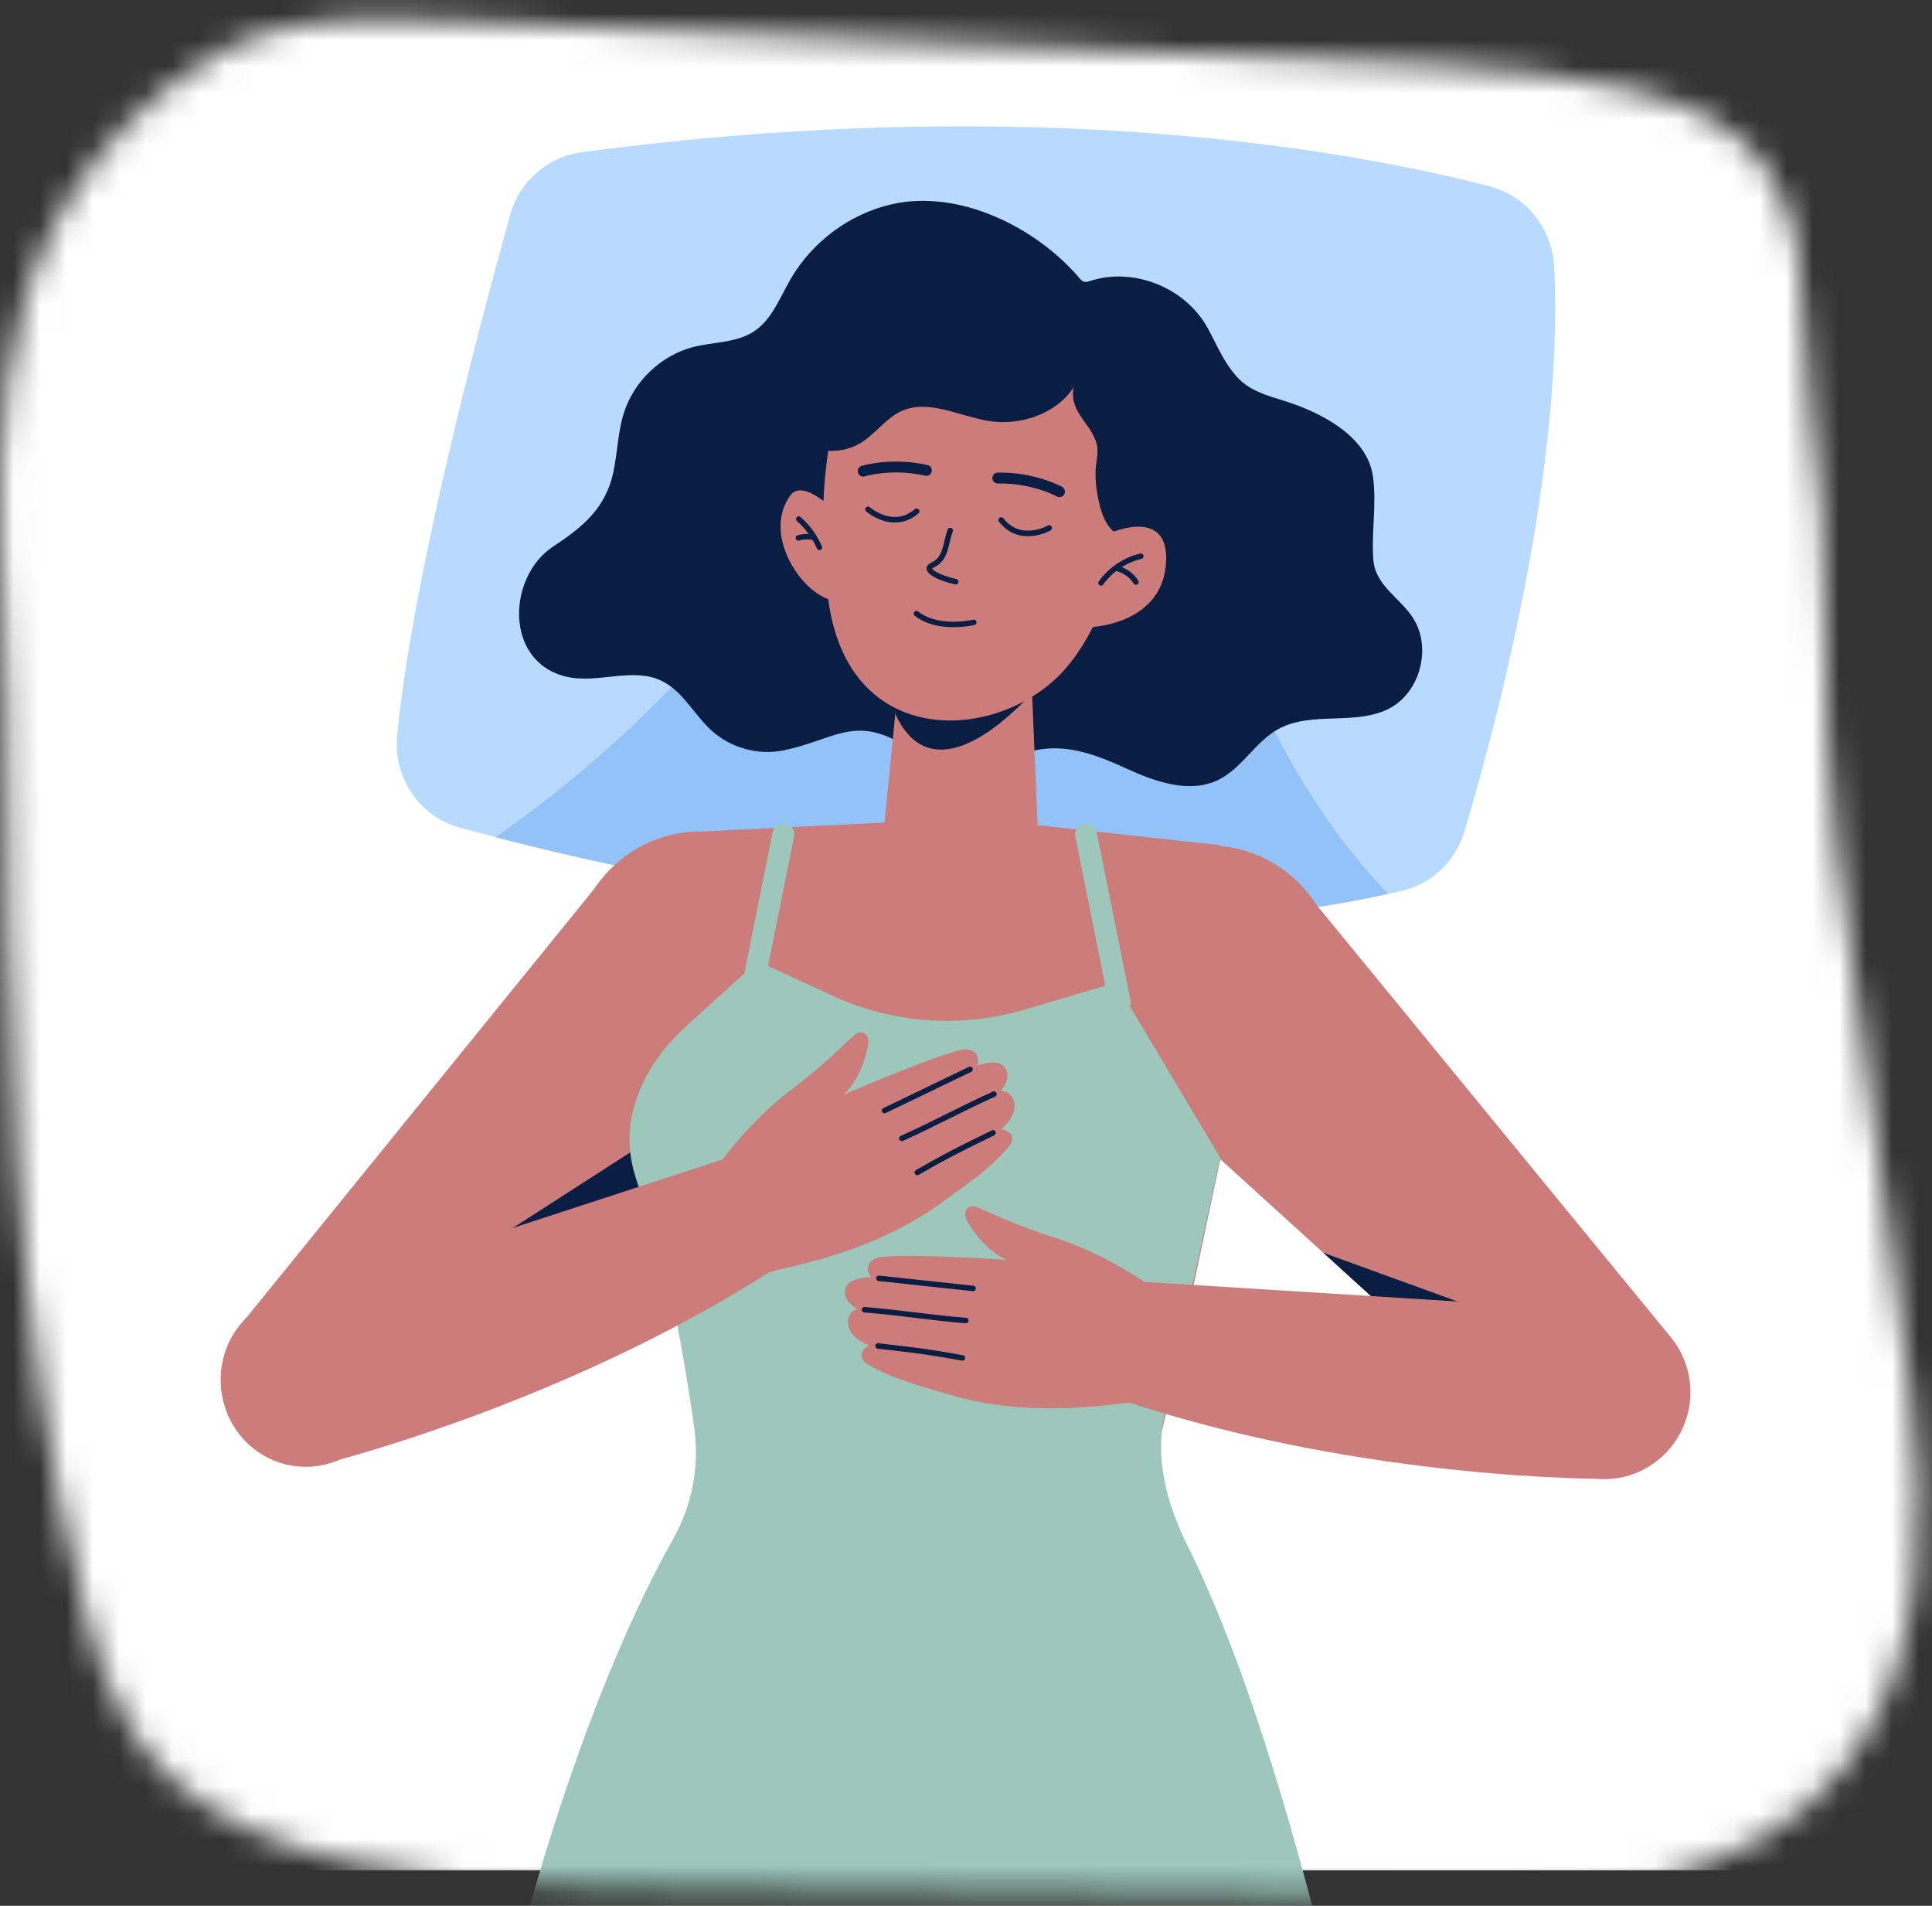 <svg width="73" height="72" viewBox="0 0 73 72" fill="none" xmlns="http://www.w3.org/2000/svg">
<rect x="0" y="0" width="73" height="72" fill="#333333" stroke="none"/>
<mask id="mask0_186_17709" style="mask-type:alpha" maskUnits="userSpaceOnUse" x="0" y="0" width="73" height="72">
<path d="M50.934 2.278C55.311 2.471 61.151 2.679 64.466 4.378C69.032 6.716 67.88 12.223 68.397 15.305C69.328 20.853 68.642 26.408 69.394 31.946L71.809 49.793C72.718 56.515 75.537 71.951 55.797 71.729L26.212 71.396C20.259 71.329 13.747 71.152 9.33 69.077C5.089 67.084 3.987 63.898 3.227 60.953C0.282 49.639 0.275 37.961 0.222 26.538C0.188 19.1 -1.746 9.774 6.465 3.198C7.565 2.317 8.93 1.471 10.781 1.05C12.742 0.604 14.978 0.69 17.111 0.785L50.934 2.279V2.278Z" fill="#E6F0FF"/>
</mask>
<g mask="url(#mask0_186_17709)">
<rect x="0" y="-4.314" width="76.627" height="74.97" fill="white"/>
<path d="M55.332 31.417C54.994 32.547 54.086 33.402 52.955 33.661C52.79 33.703 52.617 33.736 52.451 33.77C40.269 36.466 25.553 33.401 18.728 31.626C18.233 31.501 17.779 31.375 17.366 31.266C15.848 30.848 14.857 29.382 15.006 27.791C15.575 21.87 18.117 12.282 19.281 8.104C19.636 6.839 20.701 5.918 21.988 5.751C39.337 3.431 51.535 5.801 56.289 7.041C57.676 7.401 58.65 8.632 58.724 10.088C59.104 17.809 56.504 27.498 55.332 31.417H55.332Z" fill="#B9DAFF"/>
<path d="M52.452 33.77C40.27 36.466 25.554 33.402 18.728 31.627C21.593 29.633 27.411 25.036 30.944 18.421C33.362 13.899 36.845 13.949 39.725 15.13C42.605 16.311 44.784 18.814 45.758 21.812C46.798 25.045 48.87 30.069 52.452 33.771L52.452 33.77Z" fill="#93C2F8"/>
<path d="M29.886 39.786C31.774 37.87 31.774 34.764 29.886 32.848C27.998 30.933 24.937 30.933 23.049 32.848C21.161 34.764 21.161 37.87 23.049 39.786C24.937 41.701 27.998 41.701 29.886 39.786Z" fill="#CC7C7A"/>
<path d="M13.8 54.41C15.05 53.142 15.05 51.087 13.8 49.819C12.551 48.552 10.525 48.552 9.276 49.819C8.026 51.087 8.026 53.142 9.276 54.41C10.525 55.678 12.551 55.678 13.8 54.41Z" fill="#CC7C7A"/>
<path d="M29.555 40.075L13.486 54.688L9.169 49.956L23.055 32.838L29.555 40.075Z" fill="#CC7C7A"/>
<path d="M25.006 45.462L19.063 46.593L25.654 42.353L25.006 45.462Z" fill="#091E42"/>
<path d="M37.713 71.609C37.709 71.644 37.7 71.675 37.691 71.706C37.679 71.746 37.668 71.79 37.657 71.83C37.562 72.141 37.469 72.439 37.352 72.731C37.239 73.018 37.108 73.287 36.969 73.557C36.965 73.557 36.965 73.561 36.965 73.561L36.947 73.592C36.459 74.493 35.819 75.284 35.071 75.929C34.832 75.929 34.597 75.924 34.357 75.915C34.031 75.911 33.704 75.894 33.382 75.871C29.529 75.659 25.842 74.811 22.421 73.438C21.79 72.233 21.459 70.868 21.481 69.463C21.481 69.3 21.49 69.136 21.503 68.973C21.516 68.77 21.538 68.558 21.568 68.355C21.612 68.05 21.677 67.741 21.76 67.432C22.922 62.967 27.432 60.299 31.837 61.487C32.916 61.779 33.887 62.273 34.723 62.923C37.265 64.888 38.541 68.271 37.714 71.61L37.713 71.609Z" fill="#CC7C7A"/>
<path d="M36.973 73.557L36.041 75.924C35.819 75.933 35.597 75.933 35.375 75.933C35.275 75.933 34.596 75.924 34.356 75.915C34.03 75.911 33.704 75.893 33.381 75.871C29.529 75.659 25.842 74.811 22.421 73.438C21.86 73.213 21.302 72.97 20.754 72.718L21.664 68.165L36.968 73.557H36.972H36.973Z" fill="#CC7C7A"/>
<path d="M47.964 69.463C47.986 70.872 47.651 72.237 47.02 73.447C46.911 73.655 46.793 73.862 46.671 74.056H46.667C43.324 75.205 39.755 75.858 36.041 75.924C35.819 75.933 35.597 75.933 35.375 75.933C35.275 75.933 34.596 75.924 34.357 75.916C33.612 75.271 32.981 74.489 32.498 73.593L32.48 73.562C32.48 73.562 32.48 73.558 32.476 73.558C32.337 73.288 32.206 73.019 32.093 72.731C31.958 72.404 31.854 72.073 31.758 71.72C31.758 71.716 31.754 71.711 31.754 71.707C31.745 71.676 31.736 71.645 31.732 71.609C30.905 68.271 32.176 64.888 34.722 62.922C35.558 62.273 36.529 61.778 37.608 61.487C42.014 60.298 46.519 62.966 47.685 67.431C47.764 67.74 47.834 68.049 47.872 68.354C47.877 68.376 47.881 68.403 47.881 68.425C47.929 68.769 47.959 69.118 47.964 69.463V69.463Z" fill="#CC7C7A"/>
<path d="M48.852 73.221C48.138 73.526 47.412 73.799 46.672 74.056H46.668C43.325 75.204 39.755 75.858 36.042 75.924C35.82 75.933 35.598 75.933 35.376 75.933C35.276 75.933 34.597 75.924 34.357 75.915C34.031 75.911 33.704 75.893 33.382 75.871L32.472 73.556H32.476L47.907 68.415L48.852 73.221L48.852 73.221Z" fill="#CC7C7A"/>
<path d="M45.684 41.757C48.355 41.757 50.519 39.56 50.519 36.851C50.519 34.142 48.355 31.946 45.684 31.946C43.014 31.946 40.85 34.142 40.85 36.851C40.85 39.56 43.014 41.757 45.684 41.757Z" fill="#CC7C7A"/>
<path d="M62.894 54.928C64.143 53.66 64.143 51.605 62.894 50.337C61.644 49.07 59.618 49.07 58.369 50.337C57.119 51.605 57.119 53.66 58.369 54.928C59.618 56.196 61.644 56.196 62.894 54.928Z" fill="#CC7C7A"/>
<path d="M63.099 50.481L58.682 55.207L58.666 55.199L42.605 40.612L49.794 34.247L63.099 50.481Z" fill="#CC7C7A"/>
<path d="M56.017 49.513L52.468 49.572L50 47.328L56.017 49.513Z" fill="#091E42"/>
<path d="M46.542 41.896C46.46 42.34 46.361 42.775 46.245 43.211C46.047 43.956 43.158 58.033 42.903 58.075C32.041 59.959 26.767 57.664 26.767 57.664C26.379 55.312 25.843 48.746 24.325 45.305C23.309 43.01 23.895 40.515 24.993 38.622C25.035 38.547 25.076 38.471 25.125 38.396C26.421 36.311 26.553 31.412 26.553 31.412L33.42 31.077C36.828 32.584 39.238 31.178 39.238 31.178L46.113 31.931C46.113 31.931 47.442 36.989 46.542 41.896Z" fill="#CC7C7A"/>
<path d="M53.411 23.377C52.937 22.611 51.973 22.133 51.894 21.172C51.808 20.125 52.026 19.046 51.875 17.991C51.654 16.444 49.843 15.557 48.536 15.148C47.853 14.934 47.194 14.761 46.712 14.21C46.223 13.652 45.981 13.03 45.627 12.386C44.787 10.861 42.829 10.079 41.19 10.614C41.117 10.637 41.04 10.664 40.965 10.645C40.889 10.625 40.832 10.561 40.781 10.501C39.136 8.571 36.22 7.134 33.68 7.72C32.101 8.084 30.687 9.134 29.868 10.551C29.464 11.249 29.166 12.067 28.5 12.512C27.833 12.957 26.971 12.912 26.198 13.109C24.983 13.419 23.954 14.397 23.571 15.607C23.345 16.32 23.334 17.084 23.18 17.817C22.889 19.209 22.001 19.923 20.904 20.644C19.168 21.785 19.045 24.997 21.385 25.562C22.565 25.847 23.884 25.195 24.984 25.715C25.792 26.096 26.219 26.994 26.883 27.598C27.608 28.256 28.645 28.543 29.599 28.35C31.462 27.973 32.266 27.02 34.093 28.115C35.717 29.089 36.615 29.332 38.358 28.587C39.845 27.952 41.093 28.364 42.527 29.02C43.644 29.532 44.954 30.003 46.053 29.453C46.93 29.015 47.433 28.026 48.29 27.549C49.562 26.842 51.245 27.44 52.525 26.749C53.66 26.136 54.095 24.483 53.41 23.378L53.411 23.377Z" fill="#091E42"/>
<path d="M39.207 31.204C38.867 33.182 37.816 35.098 35.337 34.836C33.062 34.595 33.422 31.078 33.422 31.078L33.884 26.397L38.993 26.121L39.207 31.204Z" fill="#CC7C7A"/>
<path d="M38.935 26.246C37.276 28.013 34.981 29.503 33.826 26.966L33.867 26.531L38.935 26.247V26.246Z" fill="#091E42"/>
<path d="M31.888 14.676C31.888 14.676 30.609 17.631 31.302 22.693C32.048 28.136 37.247 28.044 39.837 25.692C42.43 23.336 42.925 17.692 42.925 17.692C42.925 17.692 43.651 13.712 38.152 12.245C32.653 10.778 31.888 14.676 31.888 14.676H31.888Z" fill="#CC7C7A"/>
<path d="M31.579 19.339C31.579 19.339 30.35 18.052 29.864 18.715C28.825 20.131 30.18 22.278 31.328 22.647L31.579 19.339Z" fill="#CC7C7A"/>
<path d="M43.099 19.98C42.908 20.291 42.627 20.436 42.194 20.166C41.872 19.965 41.696 19.593 41.59 19.225C41.457 18.757 41.37 18.213 41.4 17.724C41.423 17.335 41.544 17.058 41.401 16.654C41.258 16.25 40.945 15.935 40.734 15.563C40.522 15.191 40.434 14.675 40.724 14.363C40.126 15.576 38.617 16.125 37.3 15.894C36.204 15.702 35.063 15.071 34.05 15.536C33.444 15.815 33.052 16.432 32.472 16.763C31.637 17.24 30.572 17.032 29.72 16.588C30.18 16.005 30.388 15.319 30.714 14.674C31.058 13.995 31.48 13.361 32.017 12.822C33.84 10.993 36.477 10.717 38.898 11.176C39.329 11.258 39.755 11.368 40.168 11.516C42.103 12.209 43.452 13.76 43.699 15.846C43.796 16.661 43.737 17.496 43.555 18.295C43.469 18.678 43.384 19.515 43.099 19.98Z" fill="#091E42"/>
<path d="M41.932 20.143C41.932 20.143 44.278 19.083 44.048 21.378C43.818 23.672 41.08 23.702 41.08 23.702L41.932 20.143Z" fill="#CC7C7A"/>
<path d="M40.032 18.575C40.032 18.575 39.053 18.033 37.701 18.061" stroke="#091E42" stroke-width="0.412" stroke-linecap="round" stroke-linejoin="round"/>
<path d="M36.796 23.512C36.796 23.512 35.449 23.834 34.628 23.181" stroke="#091E42" stroke-width="0.206" stroke-linecap="round" stroke-linejoin="round"/>
<path d="M39.643 19.948C39.643 19.948 38.554 20.571 37.83 19.646" stroke="#091E42" stroke-width="0.21" stroke-linecap="round" stroke-linejoin="round"/>
<path d="M32.799 19.243C32.799 19.243 33.743 20.076 34.635 19.315" stroke="#091E42" stroke-width="0.21" stroke-linecap="round" stroke-linejoin="round"/>
<path d="M32.616 17.799C32.616 17.799 33.683 17.469 35.002 17.771" stroke="#091E42" stroke-width="0.412" stroke-linecap="round" stroke-linejoin="round"/>
<path d="M35.903 20.041C35.714 20.56 35.761 21.105 35.231 21.35C34.831 21.535 35.541 21.855 36.111 21.977" stroke="#091E42" stroke-width="0.206" stroke-linecap="round" stroke-linejoin="round"/>
<path d="M43.105 21.013C42.507 21.154 41.964 21.519 41.601 22.022" stroke="#091E42" stroke-width="0.206" stroke-linecap="round" stroke-linejoin="round"/>
<path d="M42.924 21.992C42.764 21.74 42.506 21.553 42.219 21.48" stroke="#091E42" stroke-width="0.206" stroke-linecap="round" stroke-linejoin="round"/>
<path d="M30.962 20.68C30.783 20.271 30.515 19.903 30.182 19.609" stroke="#091E42" stroke-width="0.206" stroke-linecap="round" stroke-linejoin="round"/>
<path d="M30.164 20.323C30.357 20.264 30.566 20.259 30.762 20.309" stroke="#091E42" stroke-width="0.206" stroke-linecap="round" stroke-linejoin="round"/>
<path d="M49.792 72.811C49.483 72.953 49.17 73.089 48.852 73.222C48.138 73.527 47.411 73.8 46.671 74.057H46.667C43.324 75.205 39.755 75.859 36.041 75.925C35.82 75.934 35.597 75.934 35.376 75.934C35.276 75.934 34.596 75.925 34.357 75.916C34.03 75.912 33.704 75.894 33.382 75.872C29.529 75.66 25.842 74.812 22.421 73.438C21.86 73.213 21.302 72.97 20.754 72.719C20.475 72.59 20.201 72.458 19.931 72.321C22.033 64.831 24.193 60.339 25.45 58.113C26.165 56.841 26.434 55.371 26.229 53.922C26.073 52.804 25.855 51.435 25.594 50.079C25.28 48.427 24.902 46.798 24.48 45.685C24.463 45.65 24.449 45.61 24.436 45.574C24.397 45.477 24.362 45.389 24.323 45.305C24.276 45.199 24.236 45.097 24.197 44.992L24.184 44.966V44.961C24.162 44.921 24.15 44.877 24.136 44.838C23.971 44.37 23.858 43.946 23.814 43.539C23.779 43.234 23.775 42.948 23.801 42.665C23.805 42.656 23.805 42.643 23.805 42.634V42.608C23.844 42.214 23.936 41.835 24.07 41.455C24.157 41.208 24.262 40.973 24.379 40.744C24.758 40.002 25.293 39.344 25.912 38.783L28.632 36.314L31.444 37.613C33.734 38.668 36.324 38.853 38.735 38.138L42.161 37.123L46.109 43.743C46.105 43.752 46.105 43.769 46.1 43.787V43.791C45.996 44.198 44.82 49.648 44.699 50.204C44.701 50.207 44.701 50.21 44.699 50.213C44.564 50.849 44.002 53.45 43.998 53.473C43.955 53.671 43.924 53.875 43.902 54.073V54.077C43.75 55.575 44.198 57.045 44.882 58.419C46.723 62.115 48.373 67.3 49.791 72.812L49.792 72.811Z" fill="#9CC7BA"/>
<path d="M28.479 37.518C28.452 37.518 28.424 37.515 28.396 37.509C28.173 37.463 28.029 37.242 28.074 37.016L29.195 31.436C29.24 31.209 29.456 31.06 29.681 31.11C29.904 31.156 30.049 31.377 30.003 31.603L28.883 37.183C28.843 37.381 28.671 37.518 28.479 37.518Z" fill="#9CC7BA"/>
<path d="M42.311 38.295C42.119 38.295 41.947 38.159 41.907 37.96L40.629 31.603C40.583 31.377 40.727 31.156 40.951 31.11C41.173 31.06 41.392 31.209 41.437 31.436L42.716 37.793C42.761 38.02 42.617 38.241 42.394 38.287C42.366 38.293 42.339 38.295 42.311 38.295Z" fill="#9CC7BA"/>
<path d="M29.422 47.969C30.617 47.576 31.271 46.273 30.883 45.061C30.495 43.848 29.212 43.184 28.017 43.577C26.821 43.971 26.167 45.273 26.555 46.486C26.943 47.699 28.226 48.363 29.422 47.969Z" fill="#FFB69E"/>
<path d="M13.812 54.464C15.062 53.197 15.062 51.141 13.812 49.874C12.563 48.606 10.537 48.606 9.288 49.874C8.038 51.141 8.038 53.197 9.288 54.464C10.537 55.732 12.563 55.732 13.812 54.464Z" fill="#CC7C7A"/>
<path d="M12.087 55.34C12.087 55.34 21.123 53.157 29.182 47.988L28.04 43.563L11.712 48.89L12.086 55.34L12.087 55.34Z" fill="#CC7C7A"/>
<path d="M26.755 44.571C26.755 44.571 28.034 42.544 29.989 41.099C30.832 40.476 31.873 39.494 32.215 39.161C32.557 38.829 32.845 39.075 32.809 39.409C32.772 39.743 32.499 40.807 31.867 41.361C31.867 41.361 35.959 39.59 36.53 39.646C37.101 39.701 36.929 40.256 36.929 40.256C36.929 40.256 37.726 39.951 37.984 40.347C38.242 40.743 37.811 41.215 37.811 41.215C37.811 41.215 38.247 41.18 38.328 41.694C38.409 42.208 37.828 42.661 37.828 42.661C37.828 42.661 38.619 42.786 38.022 43.434C37.218 44.307 36.517 44.749 35.555 45.451C34.284 46.378 32.418 47.329 29.443 47.959C28.291 48.203 25.715 46.401 26.755 44.571Z" fill="#CC7C7A"/>
<path d="M33.422 41.956L36.654 40.399" stroke="#091E42" stroke-width="0.206" stroke-linecap="round" stroke-linejoin="round"/>
<path d="M34.076 43.007C35.32 42.449 36.257 41.921 37.557 41.335" stroke="#091E42" stroke-width="0.206" stroke-linecap="round" stroke-linejoin="round"/>
<path d="M34.658 44.296C35.694 43.701 36.1 43.492 37.52 42.798" stroke="#091E42" stroke-width="0.206" stroke-linecap="round" stroke-linejoin="round"/>
<path d="M29.057 48.058C30.297 47.855 31.141 46.67 30.941 45.411C30.741 44.152 29.573 43.296 28.332 43.499C27.092 43.702 26.248 44.887 26.448 46.146C26.648 47.405 27.816 48.261 29.057 48.058Z" fill="#CC7C7A"/>
<path d="M43.778 52.593C44.81 51.864 45.064 50.426 44.346 49.379C43.628 48.333 42.21 48.075 41.178 48.803C40.147 49.532 39.893 50.97 40.611 52.017C41.329 53.063 42.747 53.321 43.778 52.593Z" fill="#FFB69E"/>
<path d="M62.422 55.316C63.901 54.337 64.318 52.325 63.352 50.824C62.386 49.323 60.404 48.9 58.924 49.88C57.444 50.859 57.028 52.871 57.994 54.372C58.959 55.874 60.942 56.296 62.422 55.316Z" fill="#CC7C7A"/>
<path d="M60.735 55.871C60.735 55.871 51.651 55.953 42.584 52.961V48.388L59.718 49.46L60.735 55.871H60.735Z" fill="#CC7C7A"/>
<path d="M43.912 48.909C43.912 48.909 42.045 47.424 39.728 46.718C38.73 46.413 37.428 45.836 36.996 45.636C36.565 45.438 36.374 45.766 36.517 46.069C36.66 46.373 37.265 47.285 38.042 47.595C38.042 47.595 33.603 47.298 33.081 47.542C32.56 47.786 32.904 48.252 32.904 48.252C32.904 48.252 32.053 48.232 31.939 48.693C31.825 49.153 32.385 49.453 32.385 49.453C32.385 49.453 31.962 49.566 32.053 50.079C32.145 50.592 32.84 50.824 32.84 50.824C32.84 50.824 32.135 51.207 32.91 51.618C33.953 52.172 34.759 52.353 35.895 52.693C37.396 53.142 39.467 53.412 42.48 53.008C43.648 52.851 45.49 50.287 43.912 48.909L43.912 48.909Z" fill="#CC7C7A"/>
<path d="M36.768 48.677L33.21 48.294" stroke="#091E42" stroke-width="0.206" stroke-linecap="round" stroke-linejoin="round"/>
<path d="M36.495 49.889C35.138 49.779 34.082 49.596 32.663 49.48" stroke="#091E42" stroke-width="0.206" stroke-linecap="round" stroke-linejoin="round"/>
<path d="M36.365 51.301C35.193 51.088 34.742 51.027 33.176 50.849" stroke="#091E42" stroke-width="0.206" stroke-linecap="round" stroke-linejoin="round"/>
<path d="M42.478 53.008C43.734 53.008 44.753 51.974 44.753 50.699C44.753 49.424 43.734 48.39 42.478 48.39C41.221 48.39 40.202 49.424 40.202 50.699C40.202 51.974 41.221 53.008 42.478 53.008Z" fill="#CC7C7A"/>
</g>
</svg>
